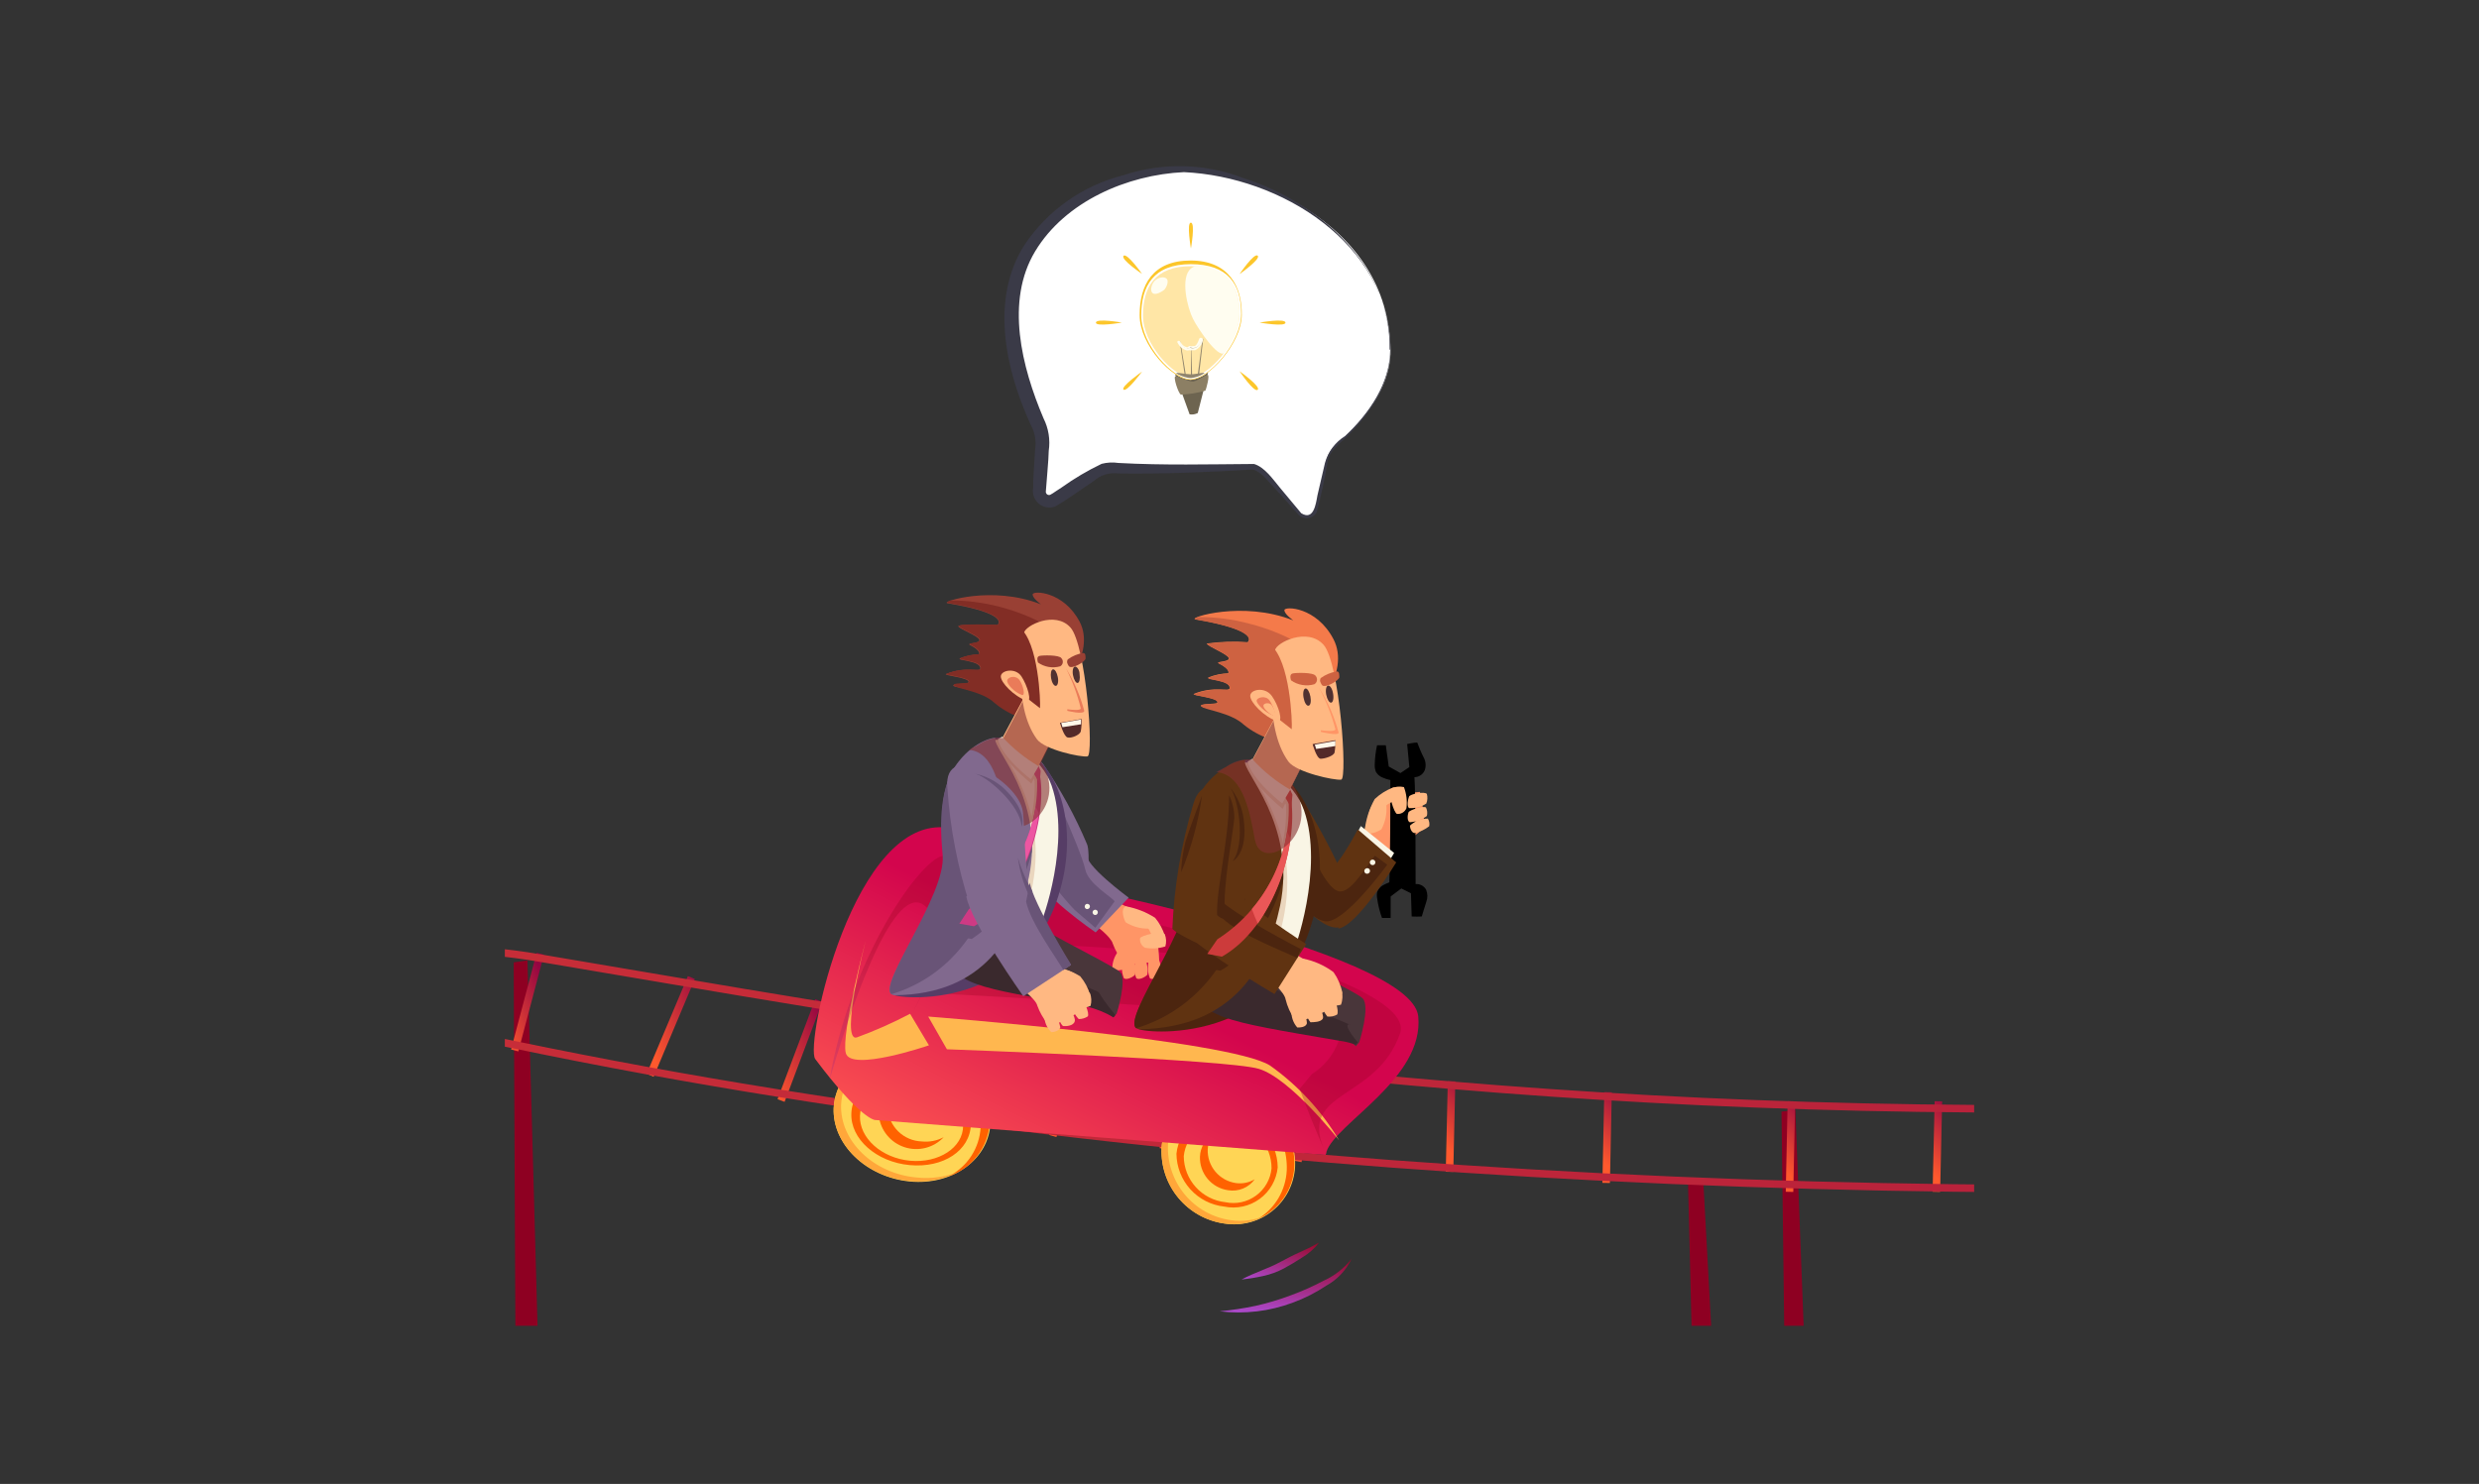 <svg width="329" height="197" viewBox="0 0 329 197" fill="none" xmlns="http://www.w3.org/2000/svg">
<rect x="0" y="0" width="329" height="197" fill="#333333" stroke="none"/>
<g clip-path="url(#clip0_2095_118649)">
<path d="M232.435 274.429L226.889 274.08L224.019 156.726L226.036 156.513L232.435 274.429Z" fill="#8E0022"/>
<path d="M243.022 271.307L238 270.997L236.429 147.574L238.271 147.341L243.022 271.307Z" fill="#8E0022"/>
<path d="M73.836 266.343L68.814 266.033L68.174 127.756L69.997 127.485L73.836 266.343Z" fill="#8E0022"/>
<path d="M68.31 139.449L71.704 126.612" stroke="url(#paint0_linear_2095_118649)" stroke-miterlimit="10"/>
<path d="M86.286 142.745L91.754 129.772" stroke="url(#paint1_linear_2095_118649)" stroke-miterlimit="10"/>
<path d="M103.66 146.1L108.663 132.817" stroke="url(#paint2_linear_2095_118649)" stroke-miterlimit="10"/>
<path d="M122.159 147.942L125.804 135.357" stroke="url(#paint3_linear_2095_118649)" stroke-miterlimit="10"/>
<path d="M139.727 150.812L143.373 138.228" stroke="url(#paint4_linear_2095_118649)" stroke-miterlimit="10"/>
<path d="M154.386 152.519L157.14 139.701" stroke="url(#paint5_linear_2095_118649)" stroke-miterlimit="10"/>
<path d="M172.246 154.186L174.437 142.357" stroke="url(#paint6_linear_2095_118649)" stroke-miterlimit="10"/>
<path d="M192.373 155.563L192.645 143.541" stroke="url(#paint7_linear_2095_118649)" stroke-miterlimit="10"/>
<path d="M213.16 157.036L213.412 144.995" stroke="url(#paint8_linear_2095_118649)" stroke-miterlimit="10"/>
<path d="M237.496 158.22L237.748 146.197" stroke="url(#paint9_linear_2095_118649)" stroke-miterlimit="10"/>
<path d="M256.984 158.22L257.255 146.197" stroke="url(#paint10_linear_2095_118649)" stroke-miterlimit="10"/>
<path d="M-719.873 253.39C-675.08 163.649 -594.219 42.998 -492.029 69.37C-332.869 110.421 -333.605 395.855 -187.475 395.855C-41.345 395.855 -48.229 126.05 58.789 126.05C63.079 126.063 67.361 126.44 71.587 127.174C162.86 142.474 304.88 171.774 562.624 106.93C610.384 94.889 653.315 39.062 664.31 26.962L785.503 -134.7" stroke="url(#paint11_linear_2095_118649)" stroke-miterlimit="10"/>
<path d="M-735.269 252.207C-697.554 176.583 -634.029 80.016 -549.737 62.874C-527.307 58.334 -503.992 62.125 -484.157 73.539C-357.049 146.216 -349.622 419.59 -214.177 419.59C-68.027 419.59 -56.431 136.793 50.626 136.793C56.623 136.824 62.601 137.474 68.465 138.732C248.956 176.253 494.891 153.721 582.655 111.953C664.349 73.171 788.47 -124.966 788.47 -124.966" stroke="url(#paint12_linear_2095_118649)" stroke-miterlimit="10"/>
<path d="M121.364 139.391C127.181 139.934 131.641 144.297 131.447 149.086C131.254 153.876 126.464 157.405 120.724 156.843C114.984 156.28 110.466 151.937 110.641 147.147C110.815 142.358 115.624 138.829 121.364 139.391Z" fill="#FFD555"/>
<path d="M121.267 139.372C127.084 139.915 131.524 144.297 131.35 149.067C131.245 150.667 130.665 152.199 129.684 153.467C128.703 154.735 127.365 155.681 125.843 156.184C127.078 155.572 128.128 154.643 128.885 153.491C129.641 152.339 130.077 151.006 130.148 149.63C130.322 144.782 125.804 140.419 120.045 139.934C118.279 139.748 116.493 139.974 114.829 140.593C116.807 139.558 119.047 139.133 121.267 139.372V139.372Z" fill="#FF6200"/>
<path d="M115.954 140.05C114.712 140.661 113.656 141.592 112.896 142.748C112.136 143.904 111.698 145.242 111.629 146.624C111.436 151.472 115.954 155.835 121.713 156.319C123.549 156.512 125.405 156.259 127.123 155.582C125.156 156.609 122.929 157.027 120.724 156.785C114.906 156.242 110.466 151.879 110.64 147.089C110.735 145.523 111.29 144.02 112.235 142.768C113.18 141.516 114.474 140.57 115.954 140.05V140.05Z" fill="#FFA73A"/>
<path d="M118.533 145.208C118.089 145.759 117.838 146.44 117.815 147.147C117.887 148.309 118.39 149.402 119.226 150.213C120.062 151.024 121.17 151.493 122.334 151.529C123.337 151.634 124.35 151.438 125.242 150.967C124.59 151.66 123.754 152.152 122.832 152.386C121.91 152.621 120.94 152.587 120.037 152.29C119.133 151.993 118.333 151.445 117.73 150.709C117.127 149.973 116.746 149.08 116.633 148.136C116.66 147.523 116.851 146.929 117.185 146.414C117.519 145.899 117.984 145.483 118.533 145.208V145.208Z" fill="#FF6200"/>
<path d="M112.987 147.807C112.851 151.181 116.284 154.264 120.743 154.671C125.203 155.079 128.732 152.732 128.849 149.3C128.965 145.868 125.552 142.862 121.092 142.455C116.633 142.048 113.103 144.452 112.987 147.807ZM127.821 149.436C127.821 152.364 124.563 154.439 120.782 154.09C117.001 153.741 114.015 151.065 114.131 148.117C114.248 145.17 117.389 143.114 121.17 143.463C124.951 143.812 127.937 146.508 127.821 149.455V149.436Z" fill="#FF6200"/>
<path d="M163.52 144.879C165.904 145.209 168.08 146.414 169.625 148.26C171.169 150.106 171.972 152.46 171.877 154.865C171.819 156.001 171.521 157.112 171.004 158.125C170.486 159.138 169.761 160.031 168.875 160.744C167.99 161.458 166.963 161.977 165.863 162.267C164.763 162.557 163.615 162.612 162.492 162.427C160.112 162.093 157.94 160.886 156.399 159.04C154.859 157.195 154.058 154.843 154.154 152.441C154.213 151.307 154.51 150.198 155.026 149.186C155.542 148.175 156.266 147.283 157.149 146.57C158.033 145.856 159.057 145.337 160.154 145.046C161.252 144.754 162.399 144.697 163.52 144.879V144.879Z" fill="#FFD555"/>
<path d="M163.442 144.878C165.82 145.213 167.988 146.417 169.528 148.258C171.069 150.1 171.871 152.447 171.781 154.845C171.711 156.355 171.216 157.814 170.351 159.053C169.486 160.292 168.287 161.26 166.894 161.846C168.023 161.168 168.968 160.223 169.644 159.093C170.321 157.963 170.708 156.684 170.772 155.369C170.863 152.97 170.06 150.623 168.52 148.782C166.98 146.941 164.811 145.736 162.434 145.402C160.918 145.177 159.369 145.372 157.955 145.964C159.604 144.98 161.543 144.596 163.442 144.878Z" fill="#FF6200"/>
<path d="M158.885 145.519C157.754 146.193 156.808 147.138 156.131 148.269C155.454 149.399 155.068 150.679 155.007 151.995C154.912 154.397 155.712 156.749 157.253 158.594C158.793 160.44 160.965 161.647 163.345 161.981C164.926 162.212 166.539 161.99 167.999 161.342C166.339 162.316 164.398 162.698 162.492 162.427C160.112 162.093 157.94 160.886 156.399 159.04C154.859 157.195 154.058 154.843 154.154 152.441C154.224 150.962 154.703 149.532 155.539 148.309C156.374 147.087 157.533 146.121 158.885 145.519V145.519Z" fill="#FFA73A"/>
<path d="M160.941 150.638C160.539 151.207 160.31 151.88 160.281 152.577C160.242 153.654 160.602 154.707 161.293 155.534C161.984 156.361 162.957 156.904 164.024 157.056C164.891 157.175 165.772 156.997 166.525 156.552C166.13 157.098 165.591 157.524 164.968 157.781C164.344 158.038 163.661 158.116 162.996 158.006C161.927 157.858 160.952 157.317 160.26 156.489C159.569 155.661 159.21 154.605 159.254 153.527C159.276 152.944 159.441 152.375 159.735 151.871C160.03 151.367 160.444 150.943 160.941 150.638Z" fill="#FF6200"/>
<path d="M156.132 153.158C156.146 154.905 156.802 156.586 157.974 157.88C159.147 159.174 160.755 159.992 162.492 160.178C163.303 160.345 164.139 160.34 164.948 160.163C165.756 159.987 166.519 159.642 167.186 159.152C167.853 158.663 168.41 158.038 168.82 157.32C169.231 156.601 169.486 155.804 169.57 154.981C169.556 153.234 168.9 151.554 167.727 150.259C166.554 148.965 164.946 148.147 163.21 147.962C162.399 147.795 161.562 147.799 160.754 147.976C159.945 148.153 159.183 148.497 158.516 148.987C157.849 149.477 157.292 150.101 156.881 150.82C156.47 151.538 156.215 152.335 156.132 153.158V153.158ZM168.755 155.097C168.686 155.811 168.467 156.503 168.113 157.127C167.758 157.75 167.276 158.292 166.697 158.717C166.119 159.141 165.458 159.439 164.756 159.591C164.055 159.742 163.33 159.744 162.628 159.596C161.117 159.434 159.719 158.722 158.7 157.596C157.681 156.469 157.112 155.007 157.101 153.488C157.173 152.773 157.395 152.081 157.751 151.458C158.108 150.834 158.592 150.292 159.172 149.868C159.752 149.444 160.414 149.146 161.117 148.995C161.819 148.843 162.545 148.841 163.248 148.989C164.759 149.147 166.157 149.859 167.174 150.987C168.191 152.115 168.754 153.579 168.755 155.097V155.097Z" fill="#FF6200"/>
<path d="M188.224 134.931C189.019 143.172 177.268 149.125 176.046 152.887C176.046 153.159 175.911 153.314 175.911 153.314L116.09 148.679C116.09 148.679 114.151 148.524 108.198 140.593C106.763 138.654 113.297 108.016 125.863 109.897C130.924 110.654 136.605 116.471 136.605 116.471C136.605 116.471 187.371 126.069 188.224 134.931Z" fill="url(#paint13_linear_2095_118649)"/>
<path d="M123.187 134.95C123.187 134.95 163.112 138.014 168.542 141.446C172.256 144.082 175.38 147.463 177.714 151.374C177.714 151.374 171.257 143.153 167.068 141.892C162.88 140.632 125.669 139.294 125.669 139.294L123.187 134.95Z" fill="#FFB74F"/>
<path d="M123.284 138.77C123.284 138.77 112.89 142.338 112.25 139.798C111.61 137.258 114.907 124.79 114.907 124.79C114.907 124.79 111.417 138.363 113.705 137.723C116.131 136.835 118.496 135.785 120.782 134.582L123.284 138.77Z" fill="#FFB74F"/>
<path style="mix-blend-mode:multiply" opacity="0.3" d="M185.8 137.219C182.639 146.178 172.459 144.626 175.697 152.557L174.068 148.679C174.068 148.679 172.42 144.51 172.498 144.529L174.107 142.59C175.733 141.573 176.973 140.042 177.63 138.24C178.287 136.438 178.323 134.468 177.733 132.643C175.639 126.147 124.874 123.859 124.466 126.166C124.059 128.474 174.321 130.471 177.462 131.208C180.603 131.945 178.044 134.213 178.044 134.213C178.044 134.213 183.492 136.87 178.276 135.648C173.06 134.427 122.411 131.77 122.411 131.77L121.209 134.272C121.383 133.806 127.356 123.645 122.586 120.136C118.339 117.033 112.328 135.648 110.078 143.405C112.793 127.698 121.422 115.133 124.738 113.737C126.677 112.942 131.583 114.376 133.154 118.255C133.154 118.119 188.864 128.842 185.8 137.219Z" fill="url(#paint14_linear_2095_118649)"/>
<path d="M164.781 169.854C166.506 168.923 168.348 168.399 169.958 167.507C170.792 167.081 171.625 166.616 172.517 166.228C173.387 165.854 174.235 165.434 175.058 164.967C174.453 165.743 173.71 166.401 172.867 166.906C172.071 167.43 171.257 167.915 170.404 168.38C169.538 168.844 168.611 169.183 167.65 169.388C166.704 169.601 165.746 169.757 164.781 169.854V169.854Z" fill="url(#paint15_linear_2095_118649)"/>
<path d="M161.872 174.081C163.487 173.926 165.093 173.679 166.681 173.344C168.243 172.992 169.778 172.532 171.276 171.968C172.775 171.425 174.232 170.777 175.639 170.029C177.107 169.373 178.392 168.367 179.382 167.101C178.666 168.613 177.492 169.861 176.027 170.669C174.647 171.59 173.163 172.345 171.606 172.918C168.502 174.083 165.163 174.482 161.872 174.081V174.081Z" fill="url(#paint16_linear_2095_118649)"/>
<path d="M148.143 119.593C150.198 121.028 151.536 120.601 152.835 121.765C153.45 123.645 153.79 125.604 153.843 127.582C153.843 127.582 149.597 128.338 148.996 127.582C148.43 126.885 147.985 126.098 147.677 125.255C147.464 124.383 145.331 122.773 145.331 122.773L148.143 119.593Z" fill="#FF9566"/>
<path d="M153.611 127.214C154.038 127.388 154.251 129.25 153.999 129.483C153.747 129.715 152.913 130.161 152.603 129.851C152.325 129.127 152.271 128.337 152.447 127.582C152.793 127.354 153.196 127.226 153.611 127.214Z" fill="#FF9566"/>
<path d="M151.827 127.214C152.254 127.388 152.448 129.25 152.196 129.483C151.943 129.715 151.129 130.161 150.799 129.851C150.522 129.127 150.468 128.337 150.644 127.582C150.997 127.353 151.406 127.226 151.827 127.214V127.214Z" fill="#FF9566"/>
<path d="M150.179 127.214C150.605 127.388 150.819 129.25 150.567 129.483C150.315 129.715 149.481 130.161 149.151 129.851C148.868 129.128 148.821 128.334 149.015 127.582C149.36 127.351 149.764 127.223 150.179 127.214V127.214Z" fill="#FF9566"/>
<path d="M149.578 126.477C149.908 126.787 149.384 128.59 149.054 128.707C148.725 128.823 147.794 128.92 147.619 128.513C147.632 127.736 147.89 126.982 148.356 126.36C148.766 126.28 149.191 126.32 149.578 126.477V126.477Z" fill="#FF9566"/>
<path d="M154.581 124.014C154.077 123.51 151.381 124.208 151.304 124.557C151.271 124.809 151.317 125.066 151.435 125.291C151.553 125.517 151.737 125.7 151.963 125.817C152.862 125.978 153.787 125.918 154.658 125.643C154.817 125.107 154.789 124.533 154.581 124.014Z" fill="#FFB882"/>
<path d="M149.403 120.311C148.608 120.679 149.248 122.25 149.403 122.444C150.293 122.997 151.322 123.286 152.37 123.277C152.525 123.277 152.991 124.596 153.126 124.635C154.232 125.061 154.658 124.635 154.6 124.247C154.331 123.367 153.889 122.55 153.301 121.842C152.114 121.082 150.79 120.562 149.403 120.311V120.311Z" fill="#FFB882"/>
<path d="M132.659 101.273C134.538 100.953 135.936 99.957 135.782 99.05C135.627 98.142 133.978 97.665 132.099 97.985C130.22 98.305 128.822 99.3 128.976 100.208C129.131 101.116 130.78 101.593 132.659 101.273Z" fill="#563D66"/>
<path d="M136.178 94.947C135.519 95.238 132.824 93.784 132.009 93.008C130.419 91.476 126.987 91.379 126.56 91.069C126.134 90.759 128.5 90.817 128.5 90.623C128.965 89.983 125.106 89.673 125.552 89.479C128.17 88.412 130.051 89.285 130.09 88.762C130.206 87.676 126.832 87.714 127.414 87.385C128.21 87.066 129.057 86.895 129.915 86.881C129.915 86.881 130.283 86.415 128.713 85.62C128.209 85.349 130.109 85.465 129.973 84.942C129.838 84.418 127.375 83.526 127.181 83.158C126.987 82.789 132.358 82.983 132.358 82.983C132.358 82.983 134.297 81.509 125.727 80.074C124.757 79.9 131.718 77.67 138.156 80.23C138.156 80.23 136.993 79.396 137.051 78.892C137.109 78.387 141.123 78.465 143.275 82.518C145.428 86.57 141.278 92.717 136.178 94.947Z" fill="#994034"/>
<path d="M143.547 87.094C141.802 84.418 137.73 81.858 132.61 80.54C130.508 79.993 128.345 79.713 126.173 79.706C125.746 79.861 125.591 79.997 125.804 80.036C134.278 81.471 132.436 82.944 132.436 82.944C132.436 82.944 127.065 82.75 127.258 83.119C127.452 83.487 129.934 84.399 130.051 84.903C130.167 85.407 128.286 85.31 128.79 85.582C130.361 86.376 129.993 86.842 129.993 86.842C129.135 86.856 128.287 87.027 127.491 87.346C126.909 87.676 130.283 87.637 130.167 88.723C130.167 89.246 128.228 88.374 125.63 89.44C125.184 89.634 129.042 89.945 128.577 90.584C128.461 90.778 126.134 90.584 126.638 91.03C127.142 91.476 130.38 91.787 131.97 93.299C132.973 94.148 134.124 94.805 135.364 95.238H136.295C139.662 93.547 142.256 90.634 143.547 87.094V87.094Z" fill="#822D25"/>
<path d="M149.791 119.166C149.791 119.166 143.644 114.648 144.304 113.349L137.458 116.025C137.614 118.449 145.409 123.781 145.409 123.781L149.791 119.166Z" fill="#81698E"/>
<path d="M138.447 101.443C140.744 104.777 142.694 108.338 144.265 112.069C144.711 113.02 144.439 118.682 143.644 119.205C142.054 120.252 138.99 116.122 138.156 114.842C136.314 111.953 135.364 97.391 138.447 101.443Z" fill="#81698E"/>
<path d="M144.032 115.443C143.392 112.496 138.351 101.87 138.351 101.598C135.345 97.449 136.276 112.108 138.137 114.978C139.428 117.065 140.929 119.014 142.617 120.795L145.37 123.161L147.93 119.651C147.406 118.973 144.439 117.305 144.032 115.443Z" fill="#695477"/>
<path d="M134.724 98.709C140.406 101.055 142.732 108.657 141.104 116.49C137.225 134.757 118.552 132.585 118.494 132.003C118.339 130.394 125.164 126.186 126.716 123.704C128.497 120.763 129.548 117.439 129.779 114.008C129.488 111.643 128.519 105.612 131.408 101.695C134.065 98.166 134.724 98.709 134.724 98.709Z" fill="#563D66"/>
<path d="M125.611 125.934C127.162 130.665 128.946 130.607 144.303 133.264C145.563 133.628 146.737 134.241 147.755 135.067L148.201 134.544C148.201 134.544 149.617 130.045 148.647 129.056C148.027 128.397 141.977 125.41 138.215 123.239C137.885 122.347 137.963 120.466 137.769 120.388C137.187 120.136 124.311 121.978 125.611 125.934Z" fill="#49363A"/>
<path d="M138.195 123.258L132.863 126.341L131.854 123.568L138.176 122.463L138.195 123.258Z" fill="#3A292D"/>
<path d="M145.137 131.402C138.137 128.474 132.494 125.818 130.982 121.707C129.586 122.463 124.622 124.693 125.165 126.031C126.696 130.762 128.888 130.976 144.226 133.613C145.47 133.921 146.665 134.404 147.774 135.048L148.026 134.757C145.157 131.267 146.417 131.945 145.137 131.402Z" fill="#3A292D"/>
<path d="M139.572 104.313C142.151 111.798 138.35 122.327 138.079 122.638C137.807 122.948 126.309 127.156 125.494 125.333C124.68 123.51 127.045 114.396 126.289 107.164C126.065 105.304 126.475 103.422 127.454 101.825C128.432 100.227 129.921 99.006 131.68 98.36C133.949 97.798 138.292 100.551 139.572 104.313Z" fill="#F9F5E5"/>
<path d="M137.284 103.208C137.491 106.691 136.764 110.167 135.179 113.276C133.594 116.384 131.208 119.014 128.267 120.892L126.987 122.831L128.829 123.161C135.538 119.283 138.525 108.889 137.613 103.285L137.284 103.208Z" fill="#EAD6BE"/>
<path d="M137.633 104.177L136.818 102.762L136.915 102.219L137.517 101.889L137.788 102.51L137.633 104.177Z" fill="#EAD6BE"/>
<path d="M137.846 102.083L136.877 104.022C136.877 104.022 132.611 100.609 132.048 98.205H132.921C134.375 99.719 136.033 101.025 137.846 102.083V102.083Z" fill="#EAD6BE"/>
<path d="M132.145 98.496C132.145 98.496 129.915 99.291 129.799 99.291C128.566 100.172 127.591 101.366 126.974 102.75C126.357 104.134 126.121 105.658 126.289 107.164C127.046 114.396 124.564 123.665 125.359 125.488C125.863 126.613 131.602 125.178 135.054 123.782C140.387 111.643 135.636 103.499 132.145 98.496Z" fill="#EAD6BE"/>
<path d="M132.106 98.031C131.622 99.272 138.738 106.059 136.547 116.452C134.899 124.208 130.594 131.965 118.804 132.12C115.256 132.12 125.804 119.225 125.32 113.621C125.126 111.236 124.156 104.837 127.259 101.056C129.411 98.302 132.223 97.74 132.106 98.031Z" fill="#81698E"/>
<path d="M126.405 102.258C124.35 106.136 124.932 111.391 125.106 113.543C125.552 118.798 116.535 130.607 118.3 131.984C134.278 127.156 136.159 104.584 126.405 102.258Z" fill="#695477"/>
<path d="M128.403 122.385L127.142 124.324L128.965 124.654C133.012 121.934 135.869 117.773 136.954 113.019C136.954 112.127 136.954 111.274 136.954 110.44C135.765 115.382 132.698 119.667 128.403 122.385V122.385Z" fill="#695477"/>
<path d="M132.804 98.379L136.14 92.135L140.677 96.014L137.555 102.238C137.555 102.238 133.677 100.629 132.804 98.379Z" fill="#FFB882"/>
<path d="M137.614 102.995C137.823 106.478 137.097 109.955 135.512 113.064C133.927 116.173 131.539 118.802 128.597 120.679L127.317 122.618L129.256 122.967C135.965 119.089 138.952 108.696 138.04 103.072L137.614 102.995Z" fill="#CE3A84"/>
<path d="M137.439 107.086C136.888 110.671 135.343 114.03 132.979 116.781C133.19 117.443 133.443 118.091 133.735 118.72C135.932 115.511 137.347 111.832 137.866 107.978C137.739 107.673 137.596 107.376 137.439 107.086V107.086Z" fill="#ED56A2"/>
<path d="M137.963 104.003L137.148 102.587L137.245 102.044L137.846 101.715L138.118 102.335L137.963 104.003Z" fill="#D64989"/>
<path d="M137.846 101.715L136.818 103.46C136.818 103.46 132.94 100.532 132.436 98.127L132.998 97.798C134.407 99.341 136.041 100.662 137.846 101.715Z" fill="#F9F5E5"/>
<g style="mix-blend-mode:multiply" opacity="0.6">
<path d="M133.367 108.114C134.24 112.496 142.074 107.357 138.215 101.23V101.113L140.619 96.324C140.619 96.091 140.445 95.859 140.367 95.645L136.237 92.135L133.173 97.953H133.018H132.281C131.371 98.051 130.502 98.385 129.76 98.922L129.12 99.233L128.577 99.543C132.087 99.814 132.785 105.147 133.367 108.114Z" fill="#843131"/>
</g>
<path d="M144.652 131.829C144.148 131.325 141.375 132.236 141.298 132.624C141.261 132.879 141.307 133.139 141.429 133.366C141.551 133.593 141.743 133.775 141.976 133.884C142.909 134.006 143.857 133.886 144.73 133.535C144.888 132.973 144.861 132.375 144.652 131.829V131.829Z" fill="#FFB882"/>
<path d="M139.378 128.242C138.583 128.668 139.223 130.181 139.378 130.491C140.294 131.02 141.349 131.257 142.403 131.17C142.558 131.17 143.023 132.527 143.179 132.566C144.303 132.954 144.73 132.372 144.672 132.062C144.413 131.156 143.963 130.317 143.353 129.599C142.143 128.862 140.786 128.398 139.378 128.242V128.242Z" fill="#FFB882"/>
<path d="M138.195 127.563C140.27 128.939 141.647 128.397 142.946 129.502C143.474 130.96 143.704 132.51 143.624 134.059C143.624 134.059 139.63 136.735 139.009 135.881C138.437 135.172 137.985 134.372 137.671 133.516C137.478 132.604 135.286 131.034 135.286 131.034L138.195 127.563Z" fill="#FFB882"/>
<path d="M144.361 134.931C144.633 134.524 143.857 132.74 143.508 132.663C143.159 132.585 142.228 132.663 142.112 133.167C142.243 133.96 142.607 134.696 143.159 135.28C143.586 135.289 144.006 135.167 144.361 134.931V134.931Z" fill="#FFB882"/>
<path d="M140.386 134.117C140.154 134.544 140.793 136.173 141.123 136.211C141.453 136.25 142.48 136.211 142.636 135.571C142.791 134.932 141.724 133.516 141.492 133.497C141.074 133.601 140.693 133.815 140.386 134.117Z" fill="#FFB882"/>
<path d="M138.602 134.815C138.595 135.228 138.674 135.638 138.834 136.018C138.995 136.399 139.233 136.742 139.533 137.025C139.824 137.025 140.619 136.851 140.716 136.386C140.582 135.618 140.232 134.905 139.708 134.33C139.297 134.37 138.91 134.54 138.602 134.815V134.815Z" fill="#FFB882"/>
<path d="M137.613 98.127C138.622 99.523 143.431 100.551 144.323 100.415C145.215 100.28 144.109 85.601 142.073 83.312C140.037 81.024 136.023 83.06 135.907 84.011C135.791 84.961 134.239 93.512 137.613 98.127Z" fill="#FFB882"/>
<path d="M135.326 83.312C137.827 85.251 138.118 93.24 138.021 94.016L136.179 92.581C136.179 92.581 131.661 80.423 135.326 83.312Z" fill="#822D25"/>
<path d="M136.217 93.008C134.55 92.426 132.804 90.604 132.824 89.789C132.843 88.975 134.763 88.587 135.558 89.789C136.353 90.992 137.051 93.299 136.217 93.008Z" fill="#FFB882"/>
<path d="M142.132 128.106C142.132 128.106 136.974 120.136 136.431 117.402L128.248 118.973C128.713 122.25 135.81 132.255 135.81 132.255L142.132 128.106Z" fill="#81698E"/>
<path d="M125.727 104.546C126.081 109.893 127.097 115.175 128.752 120.272C129.062 120.718 137.73 121.823 136.993 119.613C135.946 116.471 136.004 109.684 135.752 107.765C135.19 103.499 125.184 98.089 125.727 104.546Z" fill="#81698E"/>
<path d="M136.179 119.709C136.761 122.463 140.27 127.291 141.124 128.765L142.151 128.067C142.151 128.067 137.11 119.864 136.664 117.169L136.179 119.709Z" fill="#695477"/>
<path d="M137.032 118.371C136.2 116.952 135.549 115.434 135.093 113.853C135.312 115.61 135.816 117.32 136.586 118.914L137.032 118.371Z" fill="#695477"/>
<path d="M129.256 102.684C130.904 102.917 135.481 106.931 135.578 109.762C135.578 109.762 136.528 107.823 133.27 104.701C132.152 103.658 130.759 102.959 129.256 102.684V102.684Z" fill="#695477"/>
<path d="M145.176 120.815C145.098 120.86 145.04 120.933 145.014 121.02C144.989 121.107 144.999 121.2 145.041 121.28C145.082 121.362 145.154 121.424 145.241 121.453C145.329 121.482 145.424 121.476 145.506 121.435C145.589 121.39 145.652 121.314 145.681 121.224C145.71 121.134 145.702 121.036 145.661 120.951C145.639 120.909 145.608 120.873 145.572 120.843C145.535 120.814 145.493 120.792 145.448 120.78C145.402 120.767 145.355 120.763 145.308 120.77C145.262 120.776 145.217 120.791 145.176 120.815V120.815Z" fill="#F9F5E5"/>
<path d="M144.148 120.02C144.065 120.065 144.003 120.141 143.974 120.231C143.945 120.321 143.952 120.419 143.993 120.505C144.013 120.545 144.042 120.582 144.077 120.611C144.112 120.64 144.152 120.662 144.196 120.674C144.24 120.687 144.286 120.691 144.331 120.685C144.376 120.679 144.419 120.664 144.459 120.64C144.54 120.599 144.603 120.527 144.632 120.439C144.661 120.352 144.654 120.257 144.614 120.175C144.569 120.096 144.496 120.037 144.411 120.009C144.325 119.98 144.231 119.984 144.148 120.02V120.02Z" fill="#F9F5E5"/>
<path d="M135.83 92.368C135.151 92.116 134.433 91.379 134.433 91.05C134.433 90.72 135.228 90.546 135.558 91.05C135.888 91.554 136.159 92.485 135.83 92.368Z" fill="#FFB882"/>
<path d="M143.276 89.499C143.276 88.897 142.888 88.451 142.655 88.49C142.422 88.529 142.287 89.033 142.403 89.634C142.519 90.235 142.791 90.701 143.024 90.662C143.256 90.623 143.373 90.1 143.276 89.499Z" fill="#4F3131"/>
<path d="M141.356 88.684C141.627 88.316 143.605 93.26 143.605 94.152C143.605 94.598 141.55 94.152 141.55 94.152C141.55 94.152 141.317 88.762 141.356 88.684Z" fill="#FFB882"/>
<path d="M141.491 88.761C142.338 90.439 142.989 92.209 143.431 94.036C143.431 94.365 142.131 94.23 141.647 94.152C141.651 94.223 141.651 94.294 141.647 94.365C141.647 94.365 143.896 94.928 143.896 94.365C143.377 92.389 142.566 90.5 141.491 88.761V88.761Z" fill="#EA7B59"/>
<path d="M135.616 92.252C134.627 91.903 133.561 90.798 133.677 90.313C133.794 89.828 134.841 89.595 135.325 90.313C135.81 91.03 136.12 92.427 135.616 92.252Z" fill="#EA7B59"/>
<path d="M140.386 89.886C140.27 89.285 139.998 88.82 139.746 88.859C139.494 88.897 139.397 89.421 139.494 90.022C139.591 90.623 139.882 91.088 140.134 91.05C140.386 91.011 140.503 90.487 140.386 89.886Z" fill="#4F3131"/>
<path d="M140.716 88.451C140.216 88.597 139.689 88.627 139.175 88.54C138.661 88.452 138.174 88.25 137.75 87.947C137.633 87.559 137.594 87.172 137.963 87.075C138.331 86.978 140.6 86.92 140.871 87.385C140.941 87.461 140.992 87.552 141.022 87.65C141.052 87.749 141.06 87.853 141.046 87.955C141.031 88.057 140.993 88.154 140.937 88.24C140.88 88.326 140.804 88.398 140.716 88.451V88.451Z" fill="#994034"/>
<path d="M141.822 88.393C142.132 88.975 144.09 87.831 144.071 87.404C144.052 86.977 144.071 86.725 143.761 86.686C143.016 86.799 142.311 87.092 141.705 87.54C141.511 87.927 141.686 88.141 141.822 88.393Z" fill="#994034"/>
<path d="M143.547 95.451L140.677 95.956C140.677 95.956 141.162 97.74 141.666 97.895C142.17 98.05 143.295 97.565 143.431 97.119C143.529 96.569 143.568 96.01 143.547 95.451V95.451Z" fill="#542A29"/>
<path d="M143.47 96.149C143.47 95.568 143.47 95.51 143.47 95.51L140.833 95.975C140.833 95.975 140.833 95.975 141.007 96.537L143.47 96.149Z" fill="#FFF7E9"/>
<path d="M180.409 111.584C181.786 109.335 181.243 107.977 182.348 106.562C184.295 105.783 186.347 105.299 188.437 105.127C188.437 105.127 189.484 109.529 188.65 110.207C187.96 110.841 187.166 111.352 186.304 111.72C185.412 111.991 183.841 114.338 183.841 114.338L180.409 111.584Z" fill="#FF9566"/>
<path d="M189.271 118.119C189.136 117.871 188.933 117.668 188.685 117.534C188.437 117.399 188.155 117.34 187.874 117.363C187.874 115.23 187.874 105.302 187.719 103.169C188.018 103.168 188.31 103.078 188.555 102.908C188.801 102.738 188.99 102.498 189.096 102.218C189.188 101.938 189.22 101.641 189.19 101.347C189.16 101.053 189.068 100.769 188.922 100.512C188.65 99.989 188.359 99.271 188.088 98.573C187.661 98.573 186.75 98.767 186.75 98.767L187.041 101.831L185.858 102.626L184.306 101.753L183.919 98.941C183.919 98.941 183.143 98.941 182.755 98.941C182.566 99.808 182.462 100.692 182.445 101.579C182.438 101.877 182.491 102.173 182.6 102.451C182.789 102.794 183.091 103.061 183.453 103.207C183.794 103.364 184.152 103.481 184.52 103.556C184.52 105.67 184.52 113.892 184.384 117.13C184.084 117.246 183.793 117.382 183.511 117.537C183.178 117.732 182.919 118.032 182.775 118.391C182.716 118.685 182.716 118.988 182.775 119.283C182.891 120.163 183.106 121.028 183.414 121.862H184.559V119.011L185.974 117.945L187.254 118.584L187.351 121.668C187.796 121.691 188.243 121.691 188.689 121.668C188.902 121.028 189.096 120.291 189.29 119.728C189.486 119.209 189.479 118.634 189.271 118.119V118.119Z" fill="black"/>
<path d="M189.368 105.398C189.058 105.03 187.157 105.398 187.002 105.747C186.847 106.096 186.673 107.046 187.002 107.279C187.809 107.322 188.609 107.112 189.29 106.678C189.452 106.271 189.479 105.822 189.368 105.398V105.398Z" fill="#FFB882"/>
<path d="M189.252 107.202C188.922 106.93 187.041 107.532 186.925 107.842C186.808 108.152 186.692 109.025 187.118 109.16C187.93 109.092 188.708 108.804 189.368 108.327C189.46 107.949 189.419 107.552 189.252 107.202V107.202Z" fill="#FFB882"/>
<path d="M189.504 108.676C188.617 108.66 187.76 108.995 187.118 109.606C187.118 109.897 187.312 110.556 187.739 110.595C188.446 110.442 189.109 110.131 189.678 109.684C189.748 109.338 189.685 108.978 189.504 108.676V108.676Z" fill="#FFB882"/>
<path d="M184.636 104.662C184.132 105.224 185.024 107.997 185.412 108.055C185.672 108.075 185.932 108.013 186.155 107.877C186.378 107.742 186.552 107.539 186.653 107.299C186.776 106.349 186.663 105.383 186.323 104.487C185.757 104.361 185.165 104.422 184.636 104.662V104.662Z" fill="#FFB882"/>
<path d="M181.107 110.304C181.515 111.099 183.047 110.304 183.337 110.091C183.851 109.121 184.08 108.025 183.997 106.93C183.997 106.775 185.335 106.213 185.373 106.058C185.761 104.875 185.199 104.468 184.889 104.545C183.981 104.889 183.15 105.409 182.445 106.077C181.716 107.38 181.261 108.819 181.107 110.304Z" fill="#FFB882"/>
<path d="M180.603 109.665L179.885 111.041L183.938 115.036L185.024 113.232L180.603 109.665Z" fill="#F9F5E5"/>
<path d="M165.813 104.393C167.787 104.057 169.257 103.014 169.095 102.064C168.933 101.114 167.202 100.616 165.227 100.952C163.253 101.288 161.784 102.331 161.945 103.281C162.107 104.231 163.839 104.729 165.813 104.393Z" fill="#563D66"/>
<path d="M169.472 97.778C168.774 98.069 165.963 96.556 165.129 95.839C163.461 94.249 159.854 94.152 159.428 93.764C159.001 93.376 161.367 93.492 161.522 93.318C162.026 92.62 157.974 92.309 158.439 92.116C161.173 90.991 163.151 91.902 163.19 91.359C163.306 90.215 159.796 90.254 160.397 89.924C161.224 89.591 162.104 89.407 162.996 89.382C162.996 89.382 163.384 88.897 161.755 88.063C161.212 87.791 163.209 87.908 163.073 87.365C162.938 86.822 160.359 85.872 160.145 85.426C161.944 85.18 163.764 85.122 165.575 85.251C165.575 85.251 167.514 83.719 158.633 82.207C157.605 82.032 164.896 79.686 171.644 82.362C171.644 82.362 170.423 81.509 170.461 80.985C170.5 80.462 174.727 80.539 176.977 84.863C179.226 89.188 174.824 95.451 169.472 97.778Z" fill="#F47A4A"/>
<path d="M177.229 89.634C175.29 86.822 171.121 84.146 165.788 82.789C163.593 82.203 161.331 81.909 159.059 81.916C158.613 82.071 158.439 82.207 158.672 82.246C167.533 83.758 165.614 85.29 165.614 85.29C163.803 85.161 161.983 85.219 160.184 85.465C160.397 85.853 162.976 86.822 163.112 87.404C163.248 87.986 161.173 87.83 161.794 88.102C163.422 88.936 163.035 89.42 163.035 89.42C162.143 89.446 161.263 89.629 160.436 89.963C159.835 90.293 163.345 90.254 163.229 91.398C163.229 91.941 161.289 91.03 158.478 92.155C158.012 92.349 162.065 92.659 161.561 93.357C161.444 93.531 159.021 93.357 159.467 93.803C159.913 94.249 163.345 94.598 165.051 96.188C166.103 97.05 167.306 97.708 168.6 98.127H169.472C173.06 96.407 175.841 93.363 177.229 89.634V89.634Z" fill="#CE6241"/>
<path d="M180.196 110.111C180.196 110.111 176.958 116.432 175.523 115.928L177.636 123.258C180.157 122.947 185.296 114.493 185.296 114.493L180.196 110.111Z" fill="#603311"/>
<path d="M171.799 104.564C174.144 108.103 176.212 111.818 177.985 115.675C178.334 115.986 179.323 123.18 177.326 123.141C175.329 123.102 172.459 119.922 171.509 118.565C169.628 115.559 168.658 100.24 171.799 104.564Z" fill="#603311"/>
<path d="M177.733 118.332C174.844 117.945 170.462 103.518 170.462 103.188C167.32 98.844 168.29 114.183 170.249 117.188C171.121 118.526 173.913 122.055 175.891 122.307C178.431 122.637 184.113 114.784 184.113 114.784L182.465 113.601C180.817 115.812 179.168 118.526 177.733 118.332Z" fill="#4C250F"/>
<path d="M167.98 101.714C173.913 104.158 176.337 112.108 174.65 120.291C170.772 139.391 151.071 137.122 151.013 136.54C150.838 134.873 157.974 130.413 159.603 127.873C161.447 124.803 162.543 121.342 162.802 117.77C162.512 115.288 161.484 108.986 164.509 104.894C167.282 101.133 167.98 101.714 167.98 101.714Z" fill="#4C250F"/>
<path d="M158.439 130.18C160.048 135.125 161.949 135.066 177.985 137.936C179.614 138.227 179.924 138.906 179.924 138.906L180.39 138.363C180.39 138.363 181.883 133.651 180.855 132.546C180.196 131.867 175.542 129.656 171.605 127.407C171.256 126.457 171.353 124.498 171.14 124.401C170.558 124.13 157.082 126.05 158.439 130.18Z" fill="#49363A"/>
<path d="M171.625 127.388L166.021 130.607L164.974 127.717L171.586 126.554L171.625 127.388Z" fill="#3A292D"/>
<path d="M178.858 135.901C171.548 132.837 165.634 130.083 164.063 125.701C162.609 126.496 157.412 128.842 157.877 130.238C159.487 135.183 161.755 135.416 177.811 138.169C178.533 138.265 179.242 138.441 179.925 138.693L180.196 138.383C177.229 134.776 180.216 136.463 178.858 135.901Z" fill="#3A292D"/>
<path d="M173.06 107.57C175.755 115.326 171.78 126.399 171.489 126.728C171.199 127.058 159.176 131.44 158.323 129.54C157.47 127.64 159.952 118.099 159.157 110.537C158.923 108.59 159.353 106.622 160.377 104.951C161.401 103.279 162.959 102.002 164.8 101.326C167.165 100.744 171.703 103.634 173.06 107.57Z" fill="#F9F5E5"/>
<path d="M170.655 106.388C170.872 110.031 170.113 113.665 168.456 116.917C166.8 120.169 164.306 122.92 161.232 124.887L159.894 126.826L161.833 127.175C168.852 123.2 171.897 112.263 171.024 106.388H170.655Z" fill="#EAD6BE"/>
<path d="M171.024 107.434L170.171 105.941L170.268 105.379L170.908 105.03L171.179 105.689L171.024 107.434Z" fill="#EAD6BE"/>
<path d="M171.237 105.243L170.229 107.376C170.229 107.376 165.769 103.789 165.168 101.268H166.098C167.624 102.819 169.353 104.156 171.237 105.243V105.243Z" fill="#EAD6BE"/>
<path d="M165.284 101.482C165.284 101.482 162.938 102.315 162.822 102.296C161.538 103.224 160.523 104.476 159.879 105.923C159.235 107.37 158.986 108.962 159.157 110.537C159.952 118.1 157.334 127.815 158.187 129.715C158.711 130.878 164.722 129.385 168.426 127.931C173.874 115.23 168.93 106.717 165.284 101.482Z" fill="#EAD6BE"/>
<path d="M165.245 100.997C164.722 102.296 172.168 109.393 169.88 120.271C168.154 128.454 163.655 136.385 151.323 136.637C147.619 136.637 158.633 123.161 158.148 117.246C157.935 114.745 156.927 108.055 160.087 104.099C162.414 101.268 165.362 100.706 165.245 100.997Z" fill="#603311"/>
<path d="M159.273 105.418C157.121 109.296 157.722 114.978 157.916 117.227C158.381 122.715 148.938 135.067 150.78 136.502C167.534 131.441 169.473 107.842 159.273 105.418Z" fill="#4C250F"/>
<path d="M161.367 126.476L160.029 128.513L161.968 128.862C166.176 126.476 168.949 121.59 170.306 116.781C170.306 115.85 170.306 114.958 170.306 114.086C169.046 119.219 165.841 123.662 161.367 126.476V126.476Z" fill="#4C250F"/>
<path d="M165.982 101.268L169.453 94.753L174.204 98.786L170.946 105.302C170.946 105.302 166.874 103.712 165.982 101.268Z" fill="#FFB882"/>
<path d="M178.044 131.479C177.559 130.917 174.592 131.595 174.476 131.983C174.412 132.247 174.434 132.525 174.538 132.776C174.643 133.027 174.825 133.238 175.058 133.379C176.012 133.619 177.011 133.619 177.966 133.379C178.197 132.771 178.224 132.104 178.044 131.479V131.479Z" fill="#FFB882"/>
<path d="M172.905 127.252C172.032 127.621 172.536 129.308 172.769 129.598C173.671 130.237 174.747 130.583 175.852 130.587C176.007 130.587 176.376 132.061 176.512 132.119C177.656 132.623 178.16 132.119 178.14 131.751C177.947 130.78 177.55 129.862 176.977 129.056C175.772 128.157 174.38 127.541 172.905 127.252V127.252Z" fill="#FFB882"/>
<path d="M171.741 126.476C173.777 128.125 175.251 127.679 176.492 128.997C176.895 130.567 176.988 132.201 176.764 133.806C176.764 133.806 172.323 136.211 171.78 135.28C171.239 134.484 170.845 133.597 170.617 132.662C170.481 131.712 168.367 129.85 168.367 129.85L171.741 126.476Z" fill="#FFB882"/>
<path d="M177.442 134.698C177.772 134.291 177.132 132.352 176.783 132.255C176.434 132.158 175.445 132.255 175.27 132.623C175.321 133.472 175.632 134.285 176.162 134.95C176.605 134.997 177.051 134.909 177.442 134.698V134.698Z" fill="#FFB882"/>
<path d="M173.351 133.477C173.28 133.867 173.293 134.268 173.39 134.653C173.487 135.037 173.665 135.397 173.913 135.706C174.262 135.706 175.348 135.706 175.561 135.202C175.775 134.698 174.805 132.972 174.572 132.934C174.122 132.995 173.698 133.184 173.351 133.477V133.477Z" fill="#FFB882"/>
<path d="M171.412 134.019C171.364 134.447 171.407 134.881 171.537 135.292C171.668 135.703 171.882 136.081 172.168 136.404C172.478 136.404 173.312 136.404 173.448 135.842C173.392 135.03 173.095 134.254 172.595 133.612C172.166 133.613 171.75 133.756 171.412 134.019Z" fill="#FFB882"/>
<path d="M173.351 125.333C173.351 125.333 164.974 120 163.287 117.576L156.17 122.618C158.11 125.546 169.143 131.964 169.143 131.964L173.351 125.333Z" fill="#603311"/>
<path d="M158.362 106.756C156.755 112.127 155.823 117.676 155.589 123.277C155.705 123.82 163.81 128.067 163.907 125.643C164.024 122.172 166.564 115.54 167.01 113.582C168.018 109.199 160.204 100.241 158.362 106.756Z" fill="#603311"/>
<path d="M163.112 106.368C162.996 111.952 161.406 118.119 161.522 121.473C161.93 121.861 162.725 122.385 162.589 121.299C162.201 117.828 163.655 110.711 163.811 108.598C163.823 107.548 163.583 106.511 163.112 105.573V106.368Z" fill="#4C250F"/>
<path d="M162.279 121.939C164.373 123.994 170.539 126.379 172.149 127.174L172.634 125.992C172.634 125.992 163.714 121.415 161.755 119.302L162.279 121.939Z" fill="#4C250F"/>
<path d="M171.005 106.193C171.215 109.838 170.451 113.472 168.792 116.723C167.132 119.975 164.636 122.725 161.561 124.692L160.223 126.631L162.162 127C169.182 123.005 172.226 112.069 171.354 106.193H171.005Z" fill="#CC3B3B"/>
<path d="M170.81 110.421C170.25 114.212 168.63 117.768 166.137 120.678C166.389 121.377 166.661 122.016 166.932 122.618C169.238 119.261 170.72 115.408 171.256 111.371C171.121 110.964 170.965 110.712 170.81 110.421Z" fill="#EA5757"/>
<path d="M171.373 107.241L170.5 105.748L170.597 105.185L171.237 104.836L171.528 105.495L171.373 107.241Z" fill="#CC3B3B"/>
<path d="M171.237 104.836L170.171 106.659C170.171 106.659 166.176 103.614 165.575 101.094L166.176 100.745C167.64 102.364 169.347 103.744 171.237 104.836V104.836Z" fill="#F9F5E5"/>
<path d="M157.315 111.778C156.989 113.099 156.8 114.451 156.752 115.811C158.106 112.543 159.038 109.115 159.525 105.612C158.536 108.21 157.625 110.789 157.315 111.778Z" fill="#4C250F"/>
<g style="mix-blend-mode:multiply" opacity="0.6">
<path d="M166.564 111.545C167.475 116.121 175.658 110.75 171.625 104.332L171.528 104.215L174.03 99.212C174.03 98.96 173.855 98.728 173.777 98.495L169.473 94.83L166.273 100.822H166.118H165.323C164.369 100.912 163.457 101.261 162.686 101.83C162.465 101.925 162.251 102.035 162.046 102.16C161.839 102.258 161.639 102.368 161.445 102.489C165.226 102.858 165.944 108.481 166.564 111.545Z" fill="#843131"/>
</g>
<path d="M170.985 101.094C172.051 102.548 177.151 103.634 178.004 103.498C178.858 103.363 177.791 87.986 175.658 85.6C173.525 83.215 169.337 85.329 169.22 86.318C169.104 87.307 167.533 96.285 170.985 101.094Z" fill="#FFB882"/>
<path d="M168.6 85.6C171.237 87.695 171.528 95.975 171.431 96.808L169.492 95.296C169.492 95.296 164.761 82.575 168.6 85.6Z" fill="#CE6241"/>
<path d="M169.473 95.742C167.728 95.141 165.905 93.221 165.924 92.368C165.944 91.515 167.864 91.127 168.775 92.368C169.686 93.609 170.423 96.052 169.473 95.742Z" fill="#FFB882"/>
<path d="M163.132 104.39C164.315 105.67 165.381 111.953 163.597 114.318C163.597 114.318 165.672 113.349 165.052 108.695C164.835 107.106 164.169 105.613 163.132 104.39Z" fill="#4C250F"/>
<path d="M181.844 114.667C181.896 114.749 181.977 114.808 182.07 114.833C182.163 114.858 182.263 114.847 182.348 114.803C182.39 114.779 182.427 114.747 182.457 114.708C182.487 114.67 182.508 114.626 182.521 114.579C182.534 114.532 182.537 114.484 182.531 114.435C182.524 114.387 182.508 114.341 182.484 114.299C182.435 114.214 182.355 114.152 182.26 114.127C182.166 114.101 182.065 114.114 181.98 114.163C181.895 114.212 181.833 114.293 181.808 114.387C181.782 114.482 181.795 114.583 181.844 114.667V114.667Z" fill="#F9F5E5"/>
<path d="M181.107 115.812C181.132 115.854 181.164 115.891 181.202 115.92C181.241 115.95 181.285 115.972 181.331 115.984C181.378 115.997 181.427 116 181.475 115.994C181.523 115.987 181.57 115.972 181.612 115.947C181.659 115.925 181.701 115.893 181.734 115.854C181.768 115.814 181.793 115.768 181.808 115.718C181.823 115.668 181.827 115.615 181.819 115.564C181.812 115.512 181.794 115.463 181.767 115.419C181.739 115.375 181.703 115.337 181.659 115.308C181.616 115.279 181.567 115.259 181.516 115.251C181.465 115.242 181.412 115.244 181.362 115.257C181.311 115.271 181.264 115.294 181.224 115.327C181.147 115.378 181.093 115.457 181.071 115.546C181.05 115.636 181.063 115.731 181.107 115.812V115.812Z" fill="#F9F5E5"/>
<path d="M168.911 94.947C167.864 94.578 166.758 93.434 166.778 93.008C166.797 92.581 167.999 92.251 168.503 93.008C169.008 93.764 169.473 95.141 168.911 94.947Z" fill="#EA7B59"/>
<path d="M169.124 95.063C168.425 94.811 167.669 94.035 167.669 93.686C167.669 93.337 168.503 93.163 168.833 93.686C169.162 94.21 169.473 95.18 169.124 95.063Z" fill="#FFB882"/>
<path d="M176.919 92.077C176.822 91.437 176.511 90.972 176.259 91.011C176.007 91.049 175.891 91.592 176.007 92.213C176.124 92.833 176.414 93.318 176.667 93.279C176.919 93.24 177.035 92.698 176.919 92.077Z" fill="#4F3131"/>
<path d="M174.922 91.224C175.193 90.836 177.268 96.013 177.268 96.924C177.268 97.409 175.135 96.924 175.135 96.924C175.135 96.924 174.863 91.301 174.922 91.224Z" fill="#FFB882"/>
<path d="M175.057 91.301C175.992 93.047 176.72 94.895 177.229 96.808C177.229 97.157 175.852 97.022 175.29 96.944V97.157C175.29 97.157 177.656 97.739 177.656 97.254C177.095 95.15 176.219 93.143 175.057 91.301V91.301Z" fill="#FF9566"/>
<path d="M173.913 92.484C173.797 91.844 173.506 91.359 173.254 91.398C173.002 91.437 172.885 91.98 173.002 92.62C173.118 93.26 173.389 93.725 173.661 93.686C173.932 93.647 174.029 93.105 173.913 92.484Z" fill="#4F3131"/>
<path d="M174.437 90.836C173.914 90.99 173.363 91.023 172.825 90.932C172.288 90.842 171.778 90.629 171.334 90.312C171.218 89.905 171.179 89.498 171.567 89.401C171.955 89.304 174.321 89.226 174.612 89.731C174.68 89.811 174.731 89.906 174.76 90.009C174.789 90.111 174.795 90.218 174.778 90.323C174.762 90.428 174.723 90.528 174.664 90.617C174.605 90.705 174.527 90.78 174.437 90.836Z" fill="#CE6241"/>
<path d="M175.406 90.894C175.736 91.514 177.772 90.312 177.752 89.886C177.733 89.459 177.752 89.168 177.423 89.129C176.646 89.255 175.909 89.561 175.27 90.021C175.076 90.429 175.29 90.642 175.406 90.894Z" fill="#CE6241"/>
<path d="M177.229 98.263L174.204 98.786C174.204 98.786 174.728 100.725 175.271 100.725C175.814 100.725 176.958 100.376 177.113 99.911C177.206 99.367 177.245 98.814 177.229 98.263Z" fill="#542A29"/>
<path d="M177.229 99.038C177.229 98.418 177.229 98.359 177.229 98.359L174.495 98.844C174.495 98.844 174.495 98.844 174.669 99.426L177.229 99.038Z" fill="#FFF7E9"/>
<path d="M184.54 46.373C184.191 27.389 161.542 21.669 155.221 22.406C148.279 23.239 125.262 29.309 137.924 56.592C138.241 57.27 138.381 58.017 138.331 58.764L137.943 65.201C137.935 65.432 137.989 65.66 138.099 65.863C138.21 66.065 138.373 66.234 138.572 66.351C138.771 66.469 138.997 66.53 139.228 66.529C139.459 66.528 139.685 66.464 139.882 66.345L145.273 62.797C146.061 62.273 147.008 62.04 147.949 62.138C151.265 62.467 166.332 61.983 166.332 61.983C167.033 62.248 167.658 62.681 168.154 63.243L172.343 68.149C172.5 68.331 172.705 68.465 172.934 68.537C173.163 68.61 173.407 68.617 173.64 68.559C173.874 68.501 174.086 68.379 174.254 68.207C174.422 68.036 174.539 67.821 174.592 67.587L175.988 61.284C176.189 60.353 176.702 59.518 177.443 58.919C177.443 58.919 184.676 53.392 184.54 46.373Z" fill="white"/>
<path d="M184.539 46.373C184.365 32.276 169.977 23.453 157.121 22.852C149.616 23.201 141.375 26.73 137.381 33.361C133.386 39.993 135.597 48.719 138.486 55.525C139.159 56.86 139.403 58.37 139.184 59.849C139.184 60.858 138.854 64.29 138.796 65.279C138.794 65.349 138.81 65.419 138.842 65.481C138.874 65.544 138.92 65.598 138.978 65.638C139.036 65.678 139.102 65.704 139.172 65.712C139.242 65.721 139.312 65.712 139.378 65.686C139.614 65.56 139.84 65.417 140.057 65.26L140.89 64.716C142.566 63.515 144.344 62.464 146.203 61.575C146.931 61.385 147.69 61.346 148.433 61.459C154.406 61.788 160.436 61.633 166.428 61.595C167.863 62.021 168.949 63.65 169.86 64.736C170.772 65.822 171.799 67.063 172.691 68.129C174.34 69.157 174.631 66.927 174.844 65.764L175.852 61.42C176.268 59.954 177.215 58.696 178.509 57.891C181.708 54.885 184.481 50.91 184.501 46.373H184.539ZM184.539 46.373C184.539 50.93 181.844 54.963 178.722 58.007C177.636 58.996 176.376 59.946 176.162 61.439C175.949 62.933 175.193 66.52 174.728 68.032C174.618 68.219 174.47 68.381 174.294 68.507C174.117 68.632 173.916 68.719 173.703 68.761C173.491 68.804 173.271 68.8 173.06 68.751C172.849 68.703 172.651 68.609 172.478 68.478C171.392 67.334 170.539 66.248 169.453 65.124C168.367 63.999 167.514 62.7 166.292 62.331C161.115 62.642 154.212 62.952 148.414 62.855C147.83 62.775 147.236 62.824 146.673 62.998C146.11 63.172 145.593 63.468 145.156 63.863C143.508 64.949 141.744 66.268 140.018 67.257C139.646 67.387 139.247 67.415 138.861 67.339C138.475 67.263 138.117 67.086 137.822 66.825C137.528 66.564 137.308 66.229 137.186 65.855C137.064 65.481 137.044 65.081 137.129 64.697V63.689L137.361 59.811C137.564 58.627 137.359 57.41 136.779 56.359C133.444 49.068 131.389 39.78 135.926 32.566C139.009 27.93 143.711 24.611 149.112 23.259C154.302 21.533 159.932 21.67 165.032 23.646C175.096 26.865 184.617 35.281 184.423 46.45L184.539 46.373Z" fill="#3A3A47"/>
<path d="M158.052 32.993C158.052 32.993 157.45 29.522 158.052 29.561C158.653 29.6 158.052 32.993 158.052 32.993Z" fill="#FCC62B"/>
<path d="M148.88 42.824C148.88 42.824 145.389 43.425 145.447 42.824C145.506 42.223 148.88 42.824 148.88 42.824Z" fill="#FCC62B"/>
<path d="M167.166 42.824C167.166 42.824 170.637 43.425 170.598 42.824C170.559 42.223 167.166 42.824 167.166 42.824Z" fill="#FCC62B"/>
<path d="M158.013 50.077C155.783 50.077 151.692 45.694 151.692 41.913C151.692 38.132 153.262 35.339 158.052 35.339C162.841 35.339 164.49 37.918 164.49 41.7C164.49 45.481 160.262 50.077 158.013 50.077Z" fill="#FFE6A6"/>
<path d="M162.492 46.838C163.636 45.515 164.33 43.863 164.473 42.12C164.615 40.377 164.2 38.634 163.287 37.142C162.822 36.444 159.564 34.428 158.071 35.63C156.578 36.832 157.605 40.904 158.323 42.32C159.04 43.735 161.716 47.652 162.492 46.838Z" fill="#FFFDF0"/>
<path d="M153.242 37.279C153.805 36.736 154.6 36.697 154.871 37.046C155.143 37.395 154.774 38.306 154.425 38.539C152.506 39.858 152.486 38.112 153.242 37.279Z" fill="#FFFDF0"/>
<path d="M157.218 49.708L156.578 45.384L156.655 45.364L157.373 49.747L157.218 49.708Z" fill="#91856D"/>
<path d="M158.052 49.786L158.071 46.082H158.11L158.207 49.825L158.052 49.786Z" fill="#91856D"/>
<path d="M159.138 49.689L159.681 44.996L159.584 44.977L158.963 49.727L159.138 49.689Z" fill="#91856D"/>
<path d="M158.051 50.193C157.373 50.193 156.112 49.669 156.112 49.533C156.112 49.398 157.353 49.688 158.051 49.688C158.749 49.688 159.894 49.359 159.835 49.553C159.298 49.901 158.687 50.12 158.051 50.193V50.193Z" fill="#91856D"/>
<path d="M157.993 50.426C157.246 50.365 156.532 50.089 155.938 49.63V49.63L157.877 55.002C158.248 55.068 158.631 55.007 158.963 54.827L160.34 49.417C159.676 49.98 158.859 50.331 157.993 50.426Z" fill="#6D6450"/>
<path d="M160.262 49.766C159.933 49.766 158.866 50.619 158.323 50.658C157.78 50.697 156.384 49.921 156.016 49.941C155.647 49.96 156.365 52.19 156.714 52.384C157.817 52.343 158.911 52.167 159.971 51.86C160.068 51.725 160.611 49.727 160.262 49.766Z" fill="#8C7F64"/>
<path d="M158.013 34.583C152.952 34.583 151.245 37.841 151.245 41.835C151.245 45.83 155.628 50.425 157.993 50.425C160.359 50.425 164.741 45.636 164.799 41.835C164.858 38.035 163.074 34.583 158.013 34.583ZM158.013 50.348C155.705 50.348 151.459 45.81 151.459 41.893C151.459 37.976 153.087 35.068 158.032 35.068C162.977 35.068 164.722 37.744 164.722 41.661C164.722 45.578 160.34 50.348 158.013 50.348Z" fill="#FCC62B"/>
<path d="M157.683 46.528H157.509C157.251 46.455 157.011 46.33 156.804 46.159C156.597 45.989 156.428 45.778 156.306 45.539V45.539C156.271 45.503 156.251 45.454 156.251 45.403C156.251 45.352 156.271 45.304 156.306 45.267V45.267C156.34 45.253 156.376 45.245 156.413 45.245C156.45 45.245 156.486 45.253 156.52 45.267C156.584 45.296 156.638 45.343 156.675 45.403C156.748 45.565 156.855 45.71 156.989 45.827C157.123 45.944 157.28 46.031 157.45 46.082V46.082C157.481 46.095 157.514 46.101 157.547 46.101C157.581 46.101 157.614 46.095 157.644 46.082L157.8 45.946H157.993C158.101 45.978 158.216 45.978 158.323 45.946H158.478C158.73 45.946 158.963 45.539 159.137 45.015C159.159 44.953 159.199 44.898 159.254 44.86C159.324 44.841 159.397 44.841 159.467 44.86V44.86C159.533 44.882 159.588 44.929 159.62 44.99C159.652 45.052 159.66 45.123 159.642 45.19C159.577 45.469 159.451 45.73 159.274 45.955C159.096 46.179 158.871 46.362 158.614 46.489C158.498 46.508 158.38 46.508 158.265 46.489C158.112 46.524 157.953 46.524 157.8 46.489C157.762 46.505 157.723 46.518 157.683 46.528V46.528Z" fill="#FFFDF0"/>
<path d="M157.683 46.276H157.567C157.346 46.212 157.141 46.103 156.964 45.957C156.787 45.81 156.643 45.628 156.539 45.423V45.423C156.635 45.621 156.771 45.797 156.938 45.94C157.104 46.084 157.299 46.191 157.509 46.257C157.595 46.27 157.682 46.265 157.766 46.242C157.85 46.218 157.927 46.177 157.994 46.121V46.121C158.103 46.172 158.222 46.199 158.343 46.199C158.463 46.199 158.583 46.172 158.692 46.121C159.041 46.005 159.312 45.636 159.525 45.035C159.312 45.655 159.021 46.043 158.653 46.16C158.417 46.257 158.152 46.257 157.916 46.16C157.847 46.213 157.768 46.252 157.683 46.276V46.276Z" fill="#91856D"/>
<path d="M151.575 36.367C151.575 36.367 148.686 34.428 149.112 33.963C149.539 33.497 151.575 36.367 151.575 36.367Z" fill="#FCC62B"/>
<path d="M164.509 49.282C164.509 49.282 166.448 52.171 166.913 51.744C167.379 51.318 164.509 49.282 164.509 49.282Z" fill="#FCC62B"/>
<path d="M164.509 36.386C164.509 36.386 166.448 33.517 166.913 33.943C167.379 34.37 164.509 36.386 164.509 36.386Z" fill="#FCC62B"/>
<path d="M151.575 49.32C151.575 49.32 148.686 51.356 149.112 51.725C149.539 52.093 151.575 49.32 151.575 49.32Z" fill="#FCC62B"/>
</g>
<defs>
<linearGradient id="paint0_linear_2095_118649" x1="66.067" y1="137.07" x2="73.903" y2="133.39" gradientUnits="userSpaceOnUse">
<stop stop-color="#FF592D"/>
<stop offset="1" stop-color="#940542"/>
</linearGradient>
<linearGradient id="paint1_linear_2095_118649" x1="86.695" y1="140.058" x2="95.89" y2="136.558" gradientUnits="userSpaceOnUse">
<stop stop-color="#FF592D"/>
<stop offset="1" stop-color="#940542"/>
</linearGradient>
<linearGradient id="paint2_linear_2095_118649" x1="102.162" y1="143.746" x2="111.352" y2="139.692" gradientUnits="userSpaceOnUse">
<stop stop-color="#FF592D"/>
<stop offset="1" stop-color="#940542"/>
</linearGradient>
<linearGradient id="paint3_linear_2095_118649" x1="120.37" y1="145.624" x2="128.655" y2="140.927" gradientUnits="userSpaceOnUse">
<stop stop-color="#FF592D"/>
<stop offset="1" stop-color="#940542"/>
</linearGradient>
<linearGradient id="paint4_linear_2095_118649" x1="138.153" y1="148.578" x2="146.439" y2="143.881" gradientUnits="userSpaceOnUse">
<stop stop-color="#FF592D"/>
<stop offset="1" stop-color="#940542"/>
</linearGradient>
<linearGradient id="paint5_linear_2095_118649" x1="153.592" y1="150.669" x2="161.37" y2="145.524" gradientUnits="userSpaceOnUse">
<stop stop-color="#FF592D"/>
<stop offset="1" stop-color="#940542"/>
</linearGradient>
<linearGradient id="paint6_linear_2095_118649" x1="170.134" y1="152.612" x2="177.249" y2="147.581" gradientUnits="userSpaceOnUse">
<stop stop-color="#FF592D"/>
<stop offset="1" stop-color="#940542"/>
</linearGradient>
<linearGradient id="paint7_linear_2095_118649" x1="193" y1="153.492" x2="199.128" y2="147.511" gradientUnits="userSpaceOnUse">
<stop stop-color="#FF592D"/>
<stop offset="1" stop-color="#940542"/>
</linearGradient>
<linearGradient id="paint8_linear_2095_118649" x1="213.582" y1="155.02" x2="219.71" y2="149.043" gradientUnits="userSpaceOnUse">
<stop stop-color="#FF592D"/>
<stop offset="1" stop-color="#940542"/>
</linearGradient>
<linearGradient id="paint9_linear_2095_118649" x1="237.705" y1="156.301" x2="243.833" y2="150.321" gradientUnits="userSpaceOnUse">
<stop stop-color="#FF592D"/>
<stop offset="1" stop-color="#940542"/>
</linearGradient>
<linearGradient id="paint10_linear_2095_118649" x1="257.011" y1="156.364" x2="263.139" y2="150.383" gradientUnits="userSpaceOnUse">
<stop stop-color="#FF592D"/>
<stop offset="1" stop-color="#940542"/>
</linearGradient>
<linearGradient id="paint11_linear_2095_118649" x1="-720.745" y1="130.781" x2="786.317" y2="130.781" gradientUnits="userSpaceOnUse">
<stop stop-color="#FF592D"/>
<stop offset="1" stop-color="#940542"/>
</linearGradient>
<linearGradient id="paint12_linear_2095_118649" x1="-736.142" y1="147.554" x2="789.284" y2="147.554" gradientUnits="userSpaceOnUse">
<stop stop-color="#FF592D"/>
<stop offset="1" stop-color="#940542"/>
</linearGradient>
<linearGradient id="paint13_linear_2095_118649" x1="135.015" y1="163.06" x2="151.074" y2="131.118" gradientUnits="userSpaceOnUse">
<stop stop-color="#FF5951"/>
<stop offset="1" stop-color="#D3054D"/>
</linearGradient>
<linearGradient id="paint14_linear_2095_118649" x1="130.112" y1="171.987" x2="147.237" y2="142.462" gradientUnits="userSpaceOnUse">
<stop stop-color="#AD4ED7"/>
<stop offset="1" stop-color="#980421"/>
</linearGradient>
<linearGradient id="paint15_linear_2095_118649" x1="168.756" y1="171.424" x2="171.063" y2="163.532" gradientUnits="userSpaceOnUse">
<stop stop-color="#AD4ED7"/>
<stop offset="1" stop-color="#980421"/>
</linearGradient>
<linearGradient id="paint16_linear_2095_118649" x1="170.52" y1="174.799" x2="170.733" y2="166.616" gradientUnits="userSpaceOnUse">
<stop stop-color="#AD4ED7"/>
<stop offset="1" stop-color="#980421"/>
</linearGradient>
<clipPath id="clip0_2095_118649">
<rect width="195" height="155" fill="white" transform="translate(67 21)"/>
</clipPath>
</defs>
</svg>
